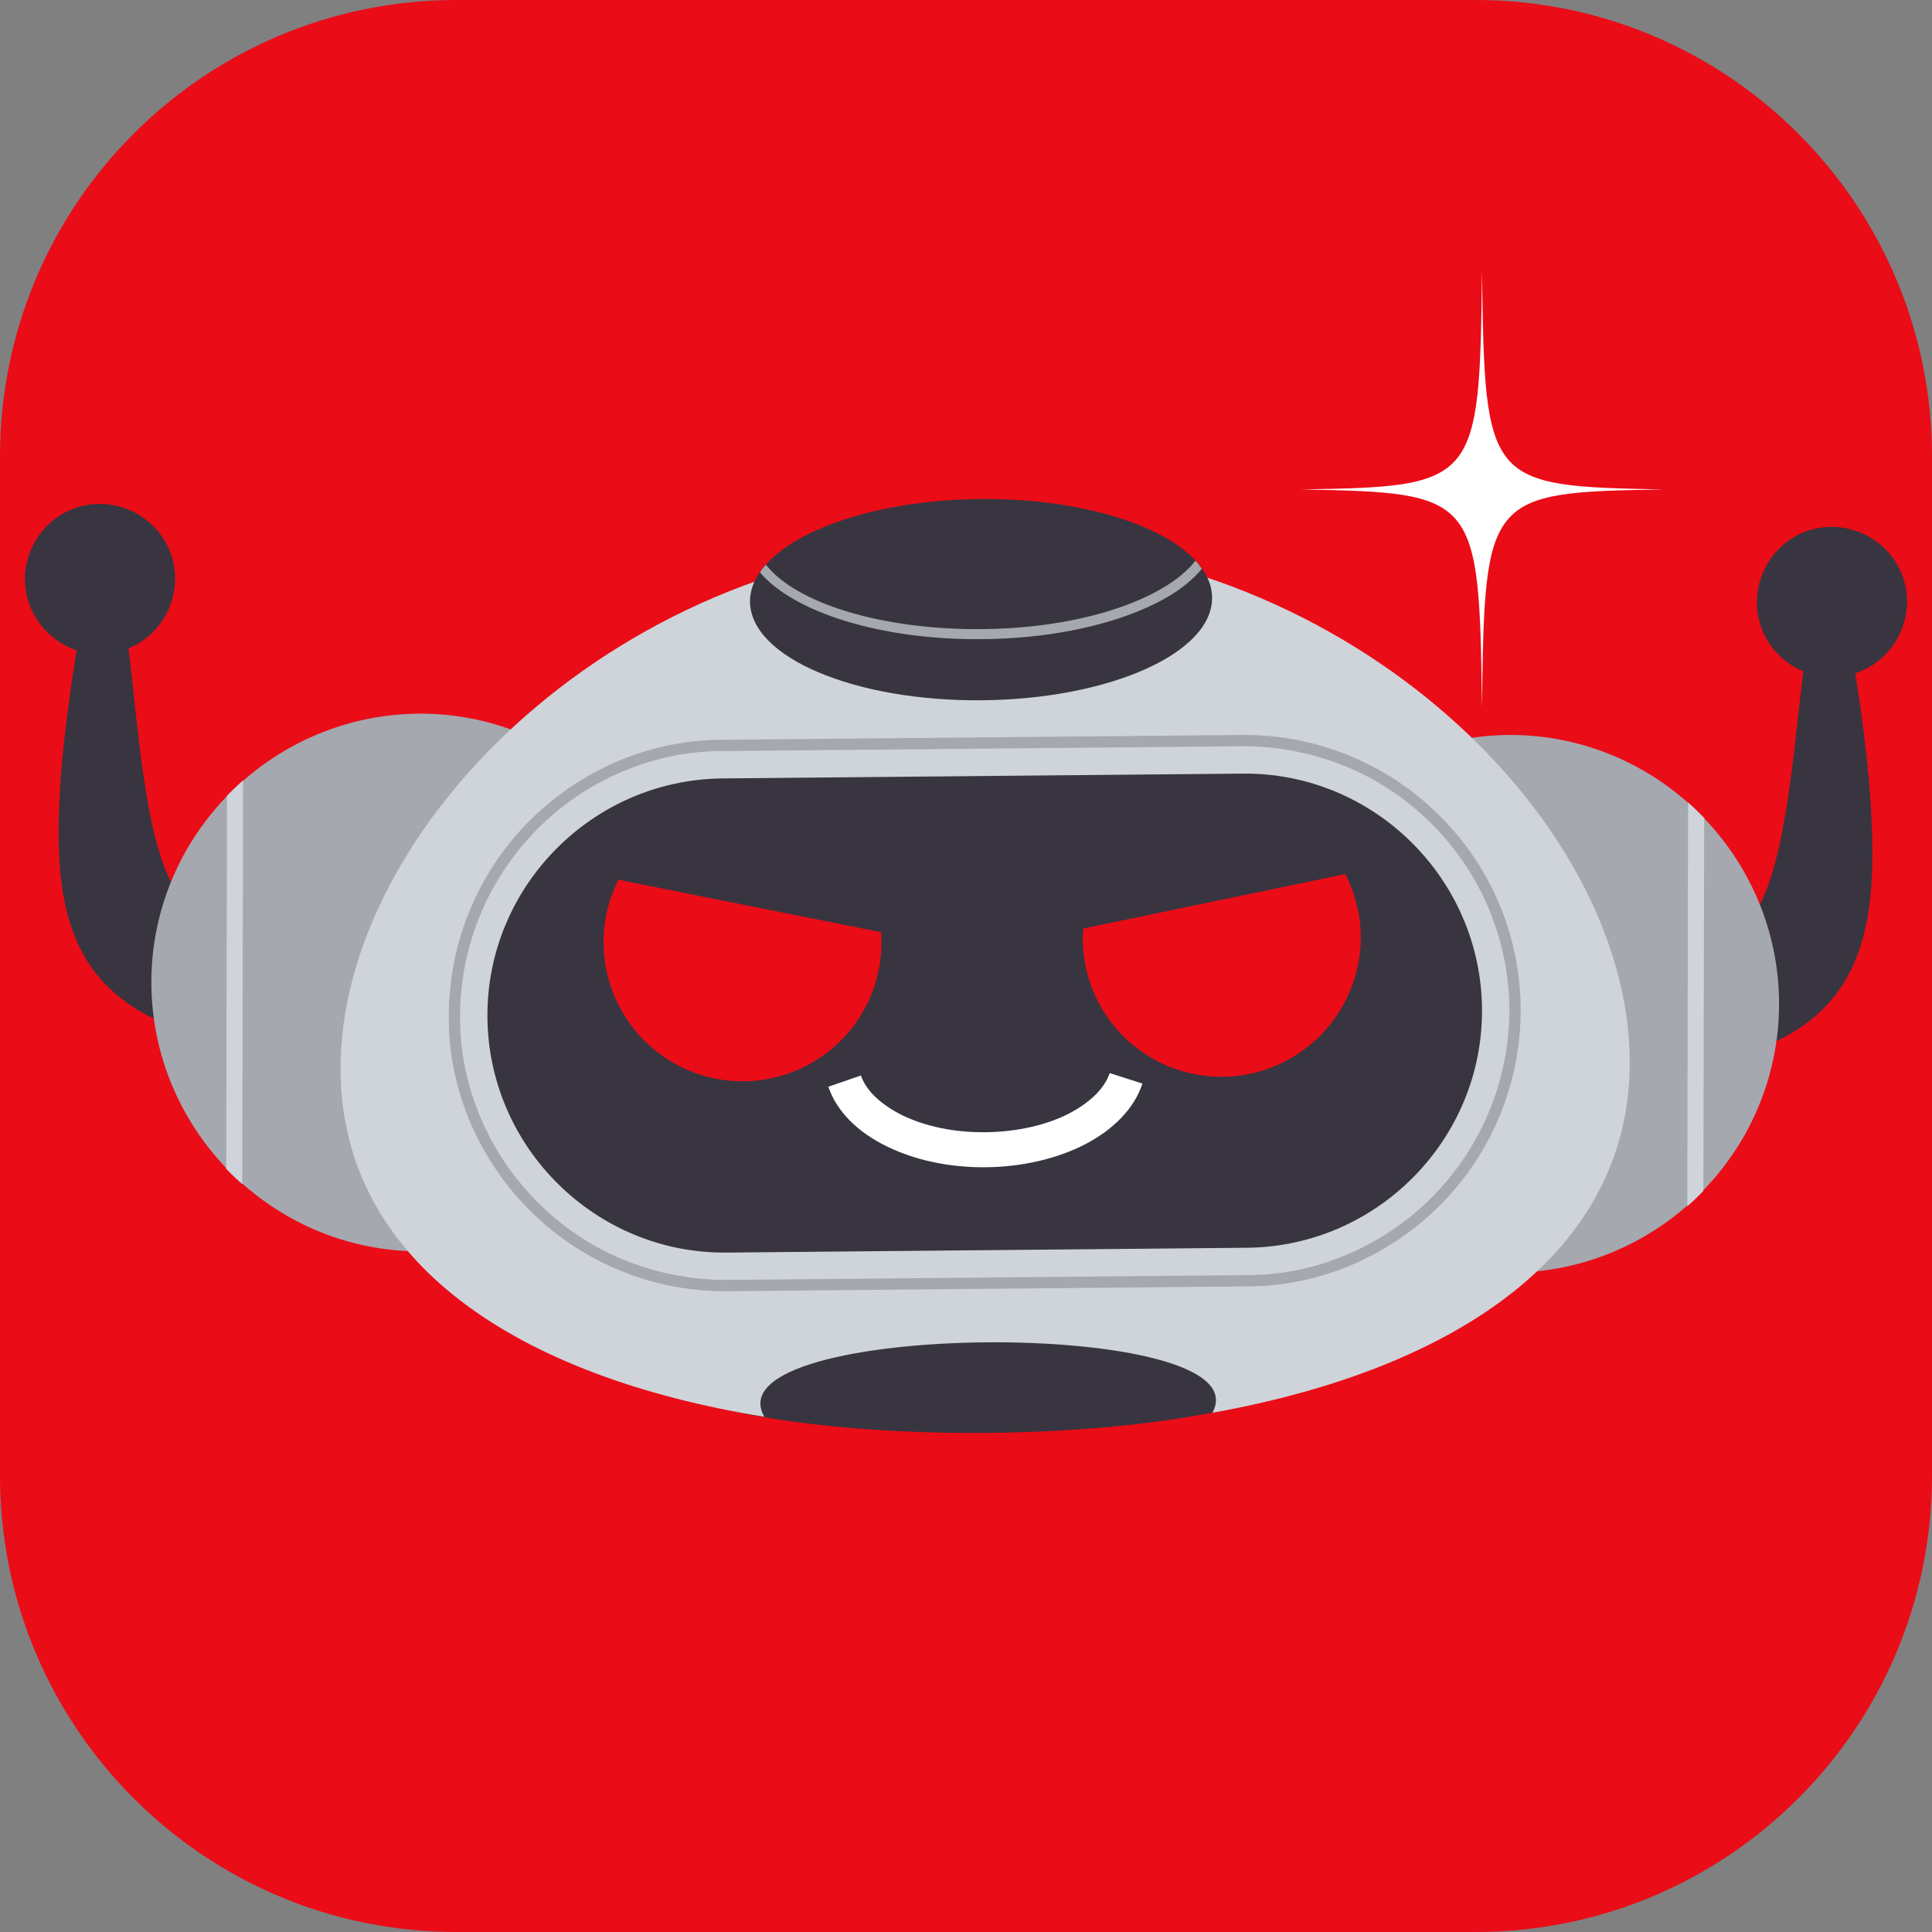<?xml version="1.0" encoding="UTF-8"?>
<svg data-bbox="0 0 48 48" viewBox="0 0 48 48" xmlns="http://www.w3.org/2000/svg" data-type="color">
    <rect x="0" y="0" width="48" height="48" fill="#808080" stroke="none"/>
    <g>
        <path fill="#ea0c17" d="M48 11.34v25.32C48 42.923 42.923 48 36.66 48H11.34C5.077 48 0 42.923 0 36.66V11.34C0 5.077 5.077 0 11.34 0h25.32C42.923 0 48 5.077 48 11.34" data-color="1"/>
        <path d="M36.82 17.59c.06-5.29.12-5.36 4.51-5.43-4.39-.08-4.44-.14-4.51-5.43-.06 5.29-.12 5.36-4.51 5.43 4.39.08 4.44.14 4.51 5.43" fill="#ffffff" data-color="2"/>
        <path d="M43.42 26.15c3.01-.99 3.24-3.36 3.05-6.28-.05-.88-.35-3.44-.62-4.19h-.86c-.42 1.27-.42 7.39-2.07 7.46-.83.14-1.39.92-1.26 1.75.14.83.92 1.39 1.75 1.26Z" fill-rule="evenodd" fill="#383540" data-color="3"/>
        <path d="M45.51 16.82c1.03 0 1.86-.83 1.87-1.86s-.83-1.86-1.86-1.87-1.86.83-1.87 1.86.83 1.86 1.86 1.87" fill-rule="evenodd" fill="#383540" data-color="3"/>
        <path d="M4.53 25.59c-3-1-3.22-3.37-3.02-6.29.06-.88.37-3.44.64-4.19h.86c.42 1.27.39 7.39 2.03 7.47.83.14 1.39.93 1.25 1.76s-.93 1.39-1.76 1.25" fill-rule="evenodd" fill="#383540" data-color="3"/>
        <path d="M2.48 16.25c1.03 0 1.86-.83 1.87-1.86s-.83-1.86-1.86-1.87-1.86.83-1.87 1.86c0 1.03.83 1.86 1.86 1.87" fill-rule="evenodd" fill="#383540" data-color="3"/>
        <path d="M10.42 31.09c3.68 0 6.69-2.99 6.7-6.66 0-3.68-2.99-6.69-6.66-6.7-3.68 0-6.69 2.99-6.7 6.66 0 3.68 2.99 6.69 6.66 6.7" fill-rule="evenodd" fill="#a5a8ae" data-color="4"/>
        <path d="M37.5 31.62c3.68 0 6.69-2.99 6.7-6.66s-2.99-6.69-6.66-6.7c-3.68 0-6.69 2.99-6.7 6.66 0 3.68 2.99 6.69 6.66 6.7" fill-rule="evenodd" fill="#a5a8ae" data-color="4"/>
        <path d="m6.04 19.39-.02 10.03a7 7 0 0 1-.4-.38l.02-9.27c.13-.13.26-.26.4-.38" fill-rule="evenodd" fill="#ced4d9" data-color="5"/>
        <path d="m42.34 20.32-.02 9.27c-.13.13-.26.26-.4.38l.02-10.03c.14.12.27.25.4.38" fill-rule="evenodd" fill="#ced4d9" data-color="5"/>
        <path d="M24.51 35.6c4.96-.04 8.99-1.01 8.98-2.16-.01-1.14-4.06-2.04-9.02-2s-8.99 1.01-8.98 2.16 4.06 2.04 9.02 2" fill-rule="evenodd" fill="#383540" data-color="3"/>
        <path d="M18.99 35.2c-6.11-.99-10.48-3.82-10.53-8.58-.05-6.11 7.05-13.09 15.9-13.17 8.84-.08 16.08 6.76 16.13 12.88.04 4.76-4.28 7.68-10.37 8.77 1.33-2.39-12.52-2.31-11.13.1" fill-rule="evenodd" fill="#ced4d9" data-color="5"/>
        <path d="m17.94 18.38 12.93-.12a6.86 6.86 0 0 1 4.86 1.97 6.8 6.8 0 0 1 2.05 4.82 6.86 6.86 0 0 1-1.97 4.86c-.63.64-1.38 1.15-2.21 1.51-.8.34-1.68.54-2.61.54l-12.93.12a6.86 6.86 0 0 1-4.86-1.97 7 7 0 0 1-1.51-2.21c-.34-.8-.54-1.68-.54-2.61s.17-1.81.5-2.62c.34-.84.84-1.6 1.47-2.24s1.38-1.15 2.21-1.51c.8-.34 1.68-.54 2.61-.54m12.93.16-12.93.12c-.89 0-1.73.19-2.5.52a6.61 6.61 0 0 0-4.01 6.11c0 .89.19 1.73.52 2.5.34.8.84 1.52 1.45 2.12s1.34 1.09 2.15 1.41c.78.31 1.62.48 2.51.48l12.93-.12c.89 0 1.73-.19 2.5-.52a6.61 6.61 0 0 0 4.01-6.11 6.56 6.56 0 0 0-1.97-4.62c-.61-.6-1.34-1.09-2.15-1.41-.78-.31-1.62-.48-2.51-.48m.02 1.64-12.93.12c-.67 0-1.3.14-1.88.39-.6.26-1.14.63-1.59 1.09a4.9 4.9 0 0 0-1.42 3.5c0 .67.14 1.3.39 1.88a5 5 0 0 0 2.7 2.65c.58.24 1.22.36 1.88.36l12.93-.12c.67 0 1.3-.14 1.88-.39a5 5 0 0 0 2.65-2.7c.24-.58.36-1.22.36-1.88s-.15-1.3-.39-1.88a5 5 0 0 0-2.7-2.65c-.58-.24-1.22-.36-1.88-.36Zm-12.94-.16c-.7 0-1.37.15-1.98.41-.63.27-1.2.66-1.68 1.15-.94.95-1.51 2.26-1.5 3.69 0 .7.15 1.37.41 1.98.27.63.66 1.21 1.15 1.68s1.06.86 1.7 1.12c.62.25 1.29.38 1.99.38l12.93-.12c.7 0 1.37-.15 1.98-.41.63-.27 1.21-.66 1.68-1.15s.86-1.06 1.12-1.7c.25-.61.38-1.29.38-1.99s-.15-1.37-.41-1.98c-.27-.63-.66-1.21-1.15-1.68-.48-.48-1.06-.86-1.7-1.12-.62-.25-1.29-.38-1.99-.38z" fill-rule="evenodd" fill="#a5a8ae" data-color="4"/>
        <path d="m17.95 19.34 12.93-.12c3.24-.03 5.91 2.6 5.94 5.84s-2.6 5.91-5.84 5.94l-12.93.12c-3.24.03-5.91-2.6-5.94-5.84s2.6-5.91 5.84-5.94" fill-rule="evenodd" fill="#383540" data-color="3"/>
        <path fill="#383540" d="M30.114 14.846c.013 1.38-2.547 2.523-5.717 2.552s-5.75-1.067-5.763-2.448c-.012-1.38 2.548-2.523 5.718-2.552s5.75 1.067 5.762 2.448" data-color="3"/>
        <path d="M29.86 14.13c-.3.37-.77.7-1.38.97-1.05.47-2.5.77-4.1.78-2.51.02-4.66-.67-5.5-1.66.04-.06.09-.13.15-.19.74.95 2.86 1.62 5.35 1.6 1.57-.01 2.98-.3 4-.76.6-.27 1.05-.59 1.32-.94.06.06.11.13.16.2" fill-rule="evenodd" fill="#a5a8ae" data-color="4"/>
        <path d="M28.38 26.93c-.2.61-.72 1.14-1.44 1.51-.67.34-1.52.55-2.44.56s-1.77-.18-2.45-.51c-.73-.35-1.26-.87-1.47-1.49l.81-.28c.13.39.51.73 1.03.99.56.27 1.28.43 2.07.42s1.51-.18 2.06-.46c.52-.27.89-.62 1.02-1.01l.81.26Z" fill-rule="evenodd" fill="#ffffff" data-color="2"/>
        <path d="m21.89 23.16-6.41-1.28-.11-.03c-.41.8-.5 1.76-.19 2.67a3.45 3.45 0 0 0 4.38 2.16 3.45 3.45 0 0 0 2.33-3.53Z" fill-rule="evenodd" fill="#ea0c17" data-color="1"/>
        <path d="m26.91 23.07 6.4-1.33.11-.03c.41.8.52 1.75.21 2.67a3.46 3.46 0 0 1-4.36 2.2 3.436 3.436 0 0 1-2.36-3.51" fill-rule="evenodd" fill="#ea0c17" data-color="1"/>
    </g>
</svg>
